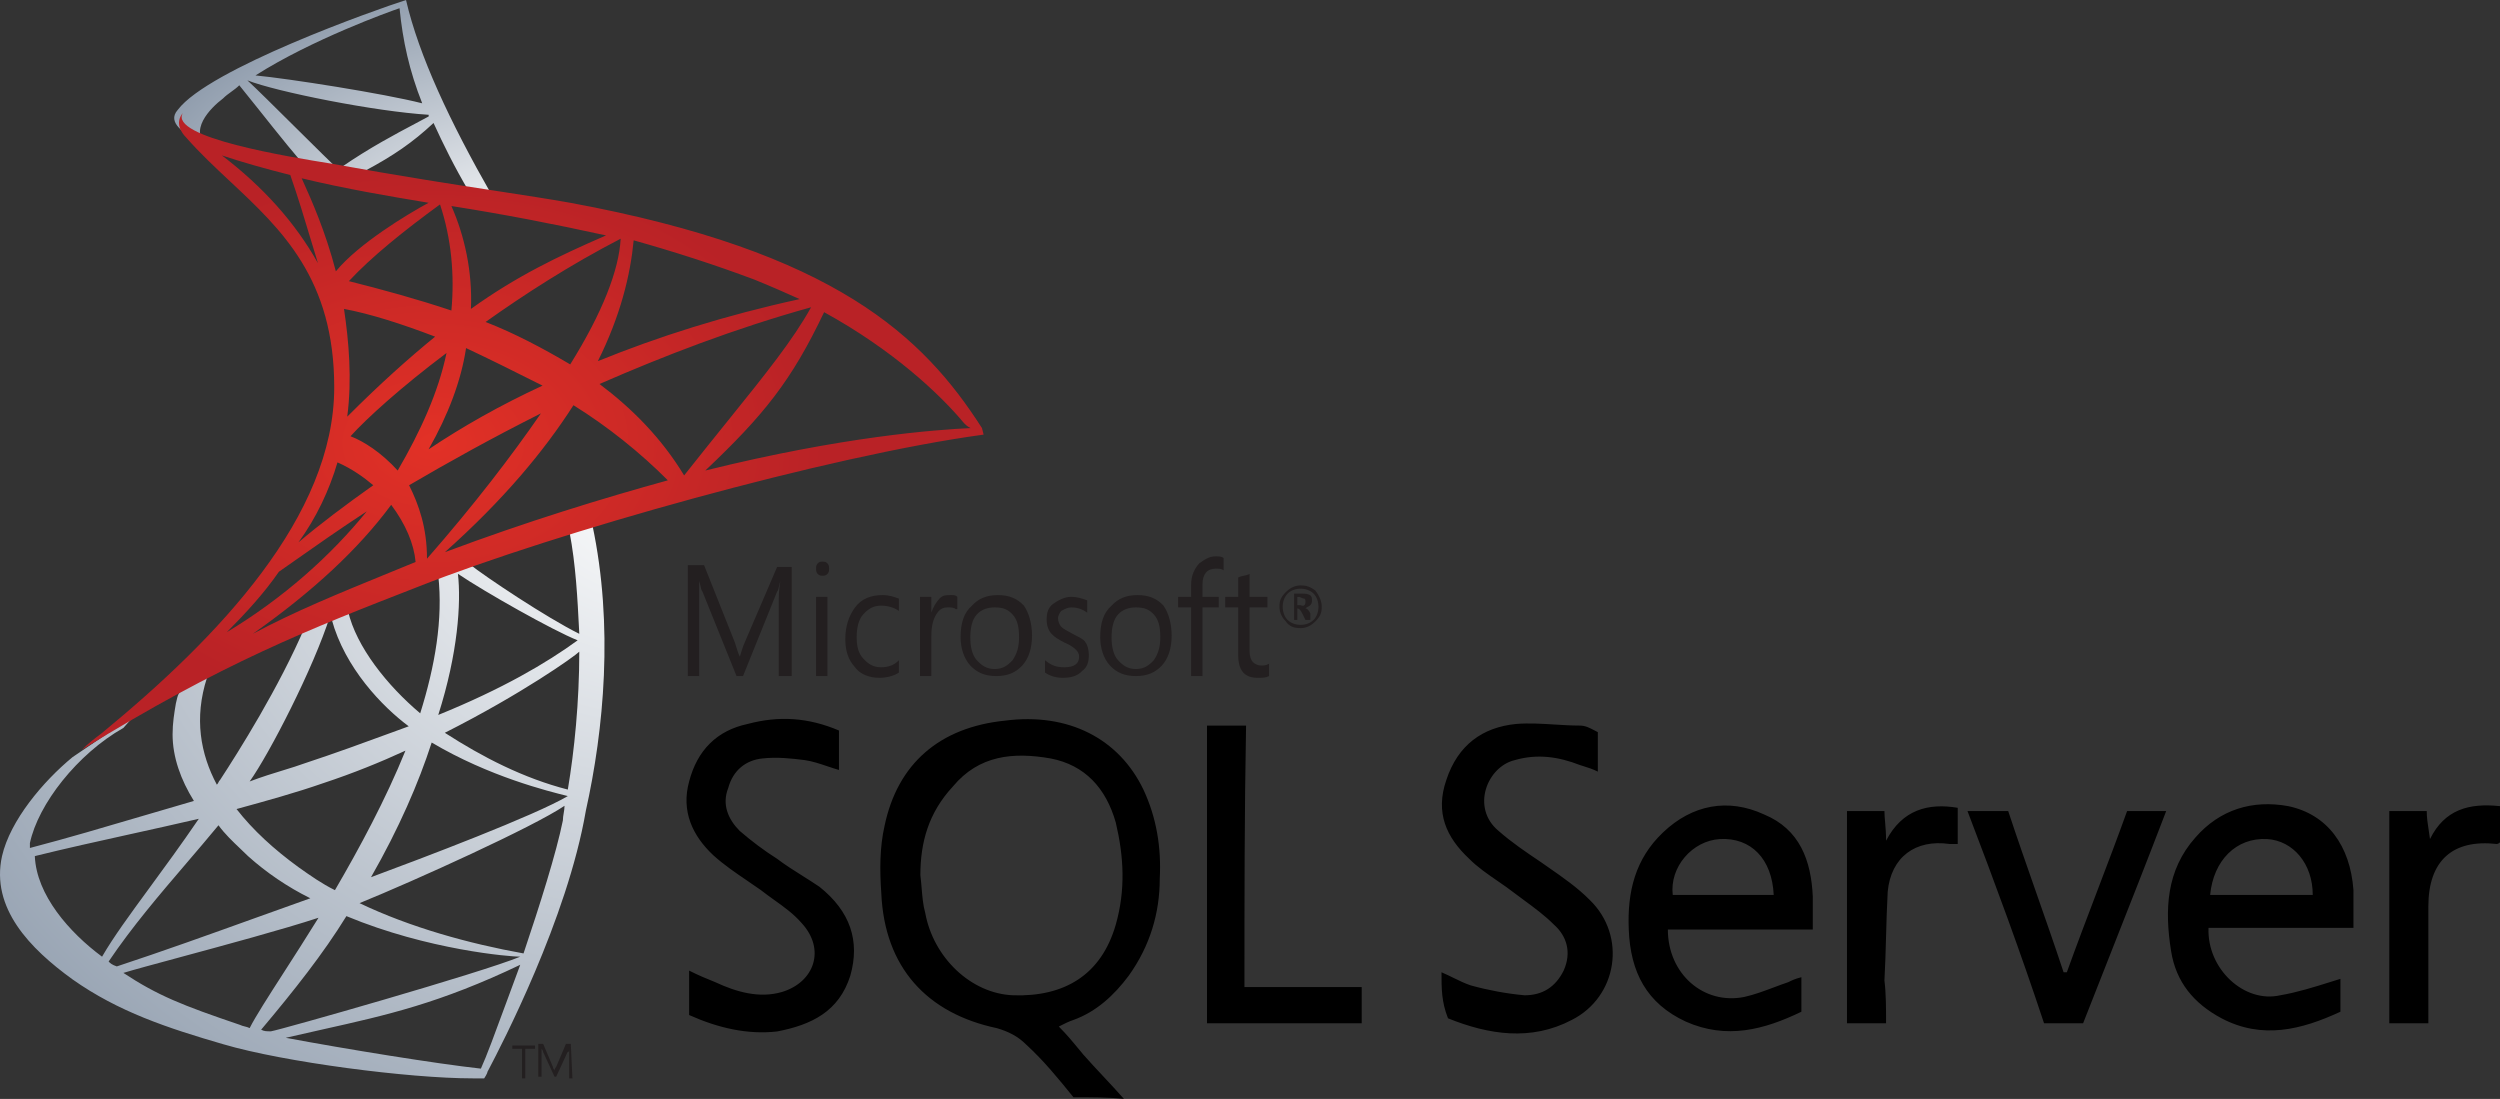 <?xml version="1.0" encoding="UTF-8"?> <svg xmlns="http://www.w3.org/2000/svg" width="182" height="80" viewBox="0 0 182 80" fill="none"><rect x="0" y="0" width="182" height="80" fill="#333333" stroke="none"/><path fill-rule="evenodd" clip-rule="evenodd" d="M43.127 38.229C43.039 37.967 42.364 38.286 41.873 38.518C41.7 38.6 41.549 38.671 41.456 38.702C41.919 41.103 42.045 43.616 42.161 45.918L42.172 46.142C39.785 44.961 35.367 42.009 34.173 41.064L33.337 41.418V41.064L32.144 41.418C32.045 41.483 31.982 41.513 31.943 41.531C31.913 41.545 31.898 41.552 31.891 41.564C31.883 41.578 31.885 41.597 31.89 41.636C31.896 41.684 31.905 41.76 31.905 41.891C32.263 45.08 31.666 48.505 30.591 51.93C28.204 49.922 25.935 47.087 25.338 44.489C25.1 44.607 24.861 44.725 24.503 44.725C24.405 44.757 24.326 44.772 24.264 44.783C24.097 44.814 24.057 44.821 24.144 45.08C25.1 48.623 27.846 51.458 29.756 52.875C29.337 53.027 28.911 53.184 28.476 53.344L28.468 53.346L28.465 53.348L28.458 53.35L28.456 53.351L28.454 53.351L28.449 53.353C26.531 54.057 24.441 54.824 22.115 55.591C21.711 55.741 21.222 55.891 20.674 56.059C19.927 56.288 19.071 56.55 18.175 56.891C19.608 54.883 22.831 48.623 24.025 44.843L22.234 45.552C20.324 50.04 17.339 54.765 16.026 56.773C15.966 56.831 15.936 56.891 15.906 56.95C15.877 57.009 15.847 57.068 15.787 57.127C14.593 54.883 14.116 52.284 15.071 49.331C15.19 48.859 13.519 50.04 13.399 50.158C12.996 50.358 12.933 50.641 12.852 51.009C12.837 51.077 12.821 51.148 12.802 51.221C12.683 51.93 12.564 52.639 12.564 53.465C12.564 55.119 13.161 56.773 14.116 58.308C12.927 58.649 11.688 59.016 10.42 59.39C7.742 60.181 4.932 61.012 2.177 61.733V61.379C2.774 58.544 5.639 54.883 8.982 52.993L9.818 52.048L5.281 55.119C3.132 56.891 0.744 59.725 0.147 62.324C-0.689 66.103 2.177 69.056 5.281 71.3C8.624 73.662 12.205 74.844 16.265 76.024C20.682 77.324 29.756 78.505 34.412 78.505H35.248C35.248 78.505 35.486 78.151 35.486 78.032C35.508 77.99 35.548 77.914 35.604 77.807C36.477 76.135 41.303 66.897 42.65 59.016C43.963 53.111 44.68 45.552 43.127 38.229ZM33.337 41.773C35.248 43.072 40.262 45.906 42.053 46.615C39.785 48.269 36.561 50.158 31.905 52.048C33.337 47.56 33.576 43.898 33.337 41.773ZM29.517 54.647C27.726 55.473 25.697 56.3 23.547 57.009C21.518 57.717 19.369 58.308 17.22 58.898C18.414 60.434 19.966 61.852 21.757 63.15C22.592 63.741 23.428 64.332 24.383 64.804C26.174 61.733 28.084 58.19 29.517 54.647ZM9.512 60.722H9.514C11.156 60.359 12.815 59.993 14.474 59.607C13.193 61.483 11.977 63.141 10.894 64.619C9.454 66.584 8.247 68.231 7.43 69.647C5.042 67.875 2.654 65.158 2.535 62.324C4.794 61.765 7.136 61.247 9.512 60.722ZM13.598 62.811C11.629 65.113 9.615 67.466 7.907 70.001C8.027 70.119 8.146 70.237 8.504 70.355C11.857 69.25 15.271 68.022 18.658 66.803C19.975 66.33 21.288 65.858 22.592 65.395C20.921 64.568 19.369 63.505 18.055 62.324C17.878 62.148 17.694 61.973 17.507 61.796C16.94 61.257 16.356 60.702 15.906 60.08C15.159 60.987 14.382 61.895 13.598 62.811ZM17.817 74.725C17.697 74.696 17.578 74.666 17.459 74.607C13.28 73.19 11.489 72.481 8.982 70.828C9.67 70.615 11.194 70.203 13.047 69.703L13.048 69.702C16.34 68.812 20.669 67.643 23.189 66.811C22.282 68.276 21.413 69.627 20.651 70.812C19.508 72.59 18.605 73.993 18.175 74.844C18.055 74.785 17.936 74.755 17.817 74.725ZM20.802 75.552C25.219 76.379 31.785 77.442 35.009 77.796C35.423 76.894 36.068 75.138 36.824 73.08C37.156 72.174 37.51 71.212 37.874 70.237C32.005 73.04 28.194 73.892 23.461 74.949C22.61 75.139 21.729 75.336 20.802 75.552ZM19.727 75.08C19.369 75.08 19.249 75.08 19.011 74.962C21.398 72.127 23.547 69.41 25.219 66.694C31.188 69.174 37.158 69.647 37.874 69.647C35.009 70.828 20.443 74.962 19.727 75.08ZM38.113 69.41C39.307 65.867 40.501 62.088 40.978 59.725C40.978 59.548 41.008 59.371 41.038 59.194C41.068 59.016 41.098 58.839 41.098 58.662C38.829 60.198 30.233 64.095 26.174 65.749C29.875 67.52 34.173 68.702 38.113 69.41ZM41.337 57.954C38.949 59.371 30.83 62.442 27.01 63.859C29.039 60.316 30.472 57.009 31.427 54.056C35.606 56.536 39.904 57.599 41.337 57.954ZM32.382 53.347C35.128 55.119 38.113 56.654 41.337 57.481C41.814 54.647 42.172 51.103 42.172 47.442C41.814 47.796 37.994 50.513 32.382 53.347Z" fill="url(#paint0_radial_2045_16128)"></path><path fill-rule="evenodd" clip-rule="evenodd" d="M16.241 7.163C15.299 7.879 13.649 9.55 15.181 10.744C15.01 10.621 14.77 10.482 14.505 10.329C13.485 9.742 12.1 8.945 12.941 7.998C15.181 5.014 27.319 0.716 29.558 0C30.501 4.059 32.74 8.834 35.805 14.206L34.155 13.967C33.094 12.176 32.269 10.505 31.562 8.953C30.03 10.386 28.616 11.341 26.612 12.415L24.845 12.176C26.883 10.768 28.848 9.73 30.226 9.002C30.6 8.804 30.931 8.629 31.208 8.476V8.356C27.319 8.118 20.13 6.685 18.009 5.849C18.649 6.438 20.063 7.841 21.459 9.226C22.893 10.648 24.307 12.051 24.845 12.534L22.723 12.654C21.888 11.807 20.163 9.641 18.811 7.941C18.255 7.243 17.763 6.624 17.42 6.208C17.243 6.387 17.037 6.536 16.831 6.685C16.624 6.834 16.418 6.983 16.241 7.163ZM30.737 7.521C29.794 5.133 29.323 2.984 29.087 0.597C28.38 0.836 22.723 2.865 18.598 5.491C21.073 5.73 27.909 6.804 30.737 7.521Z" fill="url(#paint1_radial_2045_16128)"></path><path fill-rule="evenodd" clip-rule="evenodd" d="M71.488 31.165C67.223 24.508 60.824 18.328 41.511 14.762C39.948 14.485 38.259 14.226 36.279 13.922C33.158 13.444 29.314 12.855 24.095 11.909C21.133 11.434 12.246 10.008 13.313 8.225C12.72 8.938 13.194 9.651 13.55 10.008C14.548 11.145 15.652 12.177 16.76 13.214C20.517 16.73 24.332 20.3 24.332 28.193C24.332 37.583 15.919 46.379 7.389 53.391C6.915 53.748 6.441 54.105 5.967 54.58C16.156 48.28 22.554 45.784 30.493 42.694C40.445 38.772 60.232 33.185 71.606 31.64L71.488 31.165ZM54.9 20.348C56.085 20.824 57.151 21.299 58.217 21.775C52.767 22.963 47.91 24.508 43.526 26.291C45.184 22.963 45.895 19.992 46.132 17.496C49.094 18.328 52.056 19.279 54.9 20.348ZM35.35 23.439C37.483 24.271 39.497 25.34 41.511 26.529C43.881 22.726 45.066 19.635 45.184 17.377C41.511 19.279 38.194 21.418 35.35 23.439ZM25.043 22.488C26.938 22.844 29.189 23.558 31.677 24.508C29.782 26.054 27.649 27.955 25.279 30.333C25.635 27.599 25.398 24.865 25.043 22.488ZM28.952 34.255C30.611 31.402 31.915 28.55 32.507 25.697C29.189 28.193 26.701 30.451 25.516 31.759C26.464 32.115 27.767 32.947 28.952 34.255ZM33.929 25.34C35.706 26.172 37.602 27.123 39.497 28.074C36.417 29.5 33.692 31.046 31.203 32.71C32.625 30.214 33.573 27.718 33.929 25.34ZM34.284 22.488C37.602 20.111 40.564 18.684 44.118 17.139C40.327 16.307 36.654 15.594 32.862 15C33.81 17.139 34.403 19.754 34.284 22.488ZM32.033 14.881C32.862 17.377 33.099 19.992 32.862 22.607C30.374 21.775 27.767 21.061 25.398 20.467C27.057 18.684 29.426 16.782 32.033 14.881ZM21.133 12.741C19.237 12.266 17.578 11.79 16.156 11.315C19.118 13.573 21.488 16.188 23.147 19.16C22.968 18.587 22.79 17.993 22.605 17.377C22.176 15.948 21.712 14.403 21.133 12.741ZM21.962 12.979C25.178 13.758 28.602 14.328 30.776 14.691L31.203 14.762C29.663 15.594 26.109 17.733 24.45 19.754C23.699 16.847 22.656 14.525 22.114 13.318C22.057 13.193 22.006 13.08 21.962 12.979ZM27.175 35.325C26.464 34.73 25.635 34.136 24.569 33.661C23.976 35.681 23.028 37.702 21.725 39.485C23.265 38.177 25.161 36.751 27.175 35.325ZM21.547 40.752C22.928 39.78 24.646 38.571 26.701 37.226C24.095 40.436 20.659 43.526 16.512 46.022C17.933 44.596 19.237 43.169 20.303 41.624C20.682 41.361 21.097 41.069 21.547 40.752ZM28.479 36.751C26.109 39.96 22.791 43.05 18.407 46.141C21.451 44.513 24.581 43.233 28.319 41.705L28.321 41.704C28.948 41.448 29.592 41.184 30.256 40.911C30.137 39.604 29.545 38.177 28.479 36.751ZM31.085 40.673C31.085 38.415 30.493 36.751 29.782 35.325C32.625 33.661 35.824 31.878 39.379 30.095C37.246 33.185 34.521 36.751 31.085 40.673ZM41.748 29.5C39.616 32.829 36.654 36.394 32.388 40.198C38.431 37.94 43.881 36.276 48.62 34.968C46.606 32.947 44.237 31.046 41.748 29.5ZM49.805 34.611C48.147 31.878 46.014 29.738 43.644 27.955C48.265 25.935 53.478 23.914 59.047 22.369C57.726 24.755 55.75 27.206 52.973 30.651C52.014 31.84 50.961 33.148 49.805 34.611ZM59.995 22.726C57.625 27.718 55.611 30.214 51.346 34.255C61.416 31.759 68.17 31.283 70.658 31.165C70.421 31.046 70.302 30.927 70.184 30.808C68.407 28.669 64.971 25.459 59.995 22.726Z" fill="url(#paint2_radial_2045_16128)"></path><path fill-rule="evenodd" clip-rule="evenodd" d="M96.221 44.173C96.221 44.652 96.103 44.891 95.748 45.25C95.511 45.489 95.156 45.728 94.683 45.728C94.21 45.728 93.855 45.609 93.618 45.25C93.382 45.011 93.144 44.652 93.144 44.173C93.144 43.695 93.263 43.456 93.618 43.097C93.855 42.857 94.21 42.618 94.683 42.618C95.156 42.618 95.393 42.738 95.748 42.977C96.103 43.456 96.221 43.814 96.221 44.173ZM41.436 76.832V78.506H41.673L41.555 75.994H41.2L40.49 77.669C40.49 77.669 40.371 77.789 40.371 77.908C40.371 77.908 40.253 77.789 40.253 77.669L39.543 75.994H39.188V78.387H39.425V76.353C39.543 76.473 39.543 76.592 39.543 76.592L40.371 78.387H40.49L41.318 76.592C41.436 76.592 41.436 76.473 41.436 76.353V76.832ZM38.242 76.353H38.952V76.114H37.295V76.353H38.005V78.506H38.242V76.353ZM95.63 43.216C95.866 43.456 95.985 43.814 95.985 44.173C95.985 44.532 95.866 44.891 95.63 45.13C95.393 45.37 95.037 45.489 94.683 45.489C94.328 45.489 93.973 45.37 93.736 45.13C93.499 44.891 93.382 44.532 93.382 44.173C93.382 43.814 93.499 43.456 93.736 43.216C93.973 42.977 94.328 42.857 94.683 42.857C95.037 42.857 95.393 42.977 95.63 43.216ZM95.393 45.13H95.037L94.801 44.652C94.683 44.413 94.565 44.293 94.446 44.293V45.13H94.21V43.216H94.801C95.037 43.216 95.156 43.216 95.393 43.336C95.511 43.456 95.511 43.575 95.511 43.695C95.511 43.814 95.511 43.934 95.393 44.054C95.334 44.114 95.275 44.143 95.215 44.173C95.156 44.203 95.097 44.233 95.037 44.293C95.156 44.293 95.275 44.413 95.393 44.652V45.13ZM94.92 43.575C95.037 43.575 95.037 43.695 95.037 43.814C95.037 44.054 94.92 44.173 94.683 44.054H94.446V43.456H94.565C94.624 43.456 94.683 43.486 94.742 43.515C94.801 43.545 94.86 43.575 94.92 43.575Z" fill="#231F20"></path><path fill-rule="evenodd" clip-rule="evenodd" d="M89.077 41.527C88.96 41.399 88.723 41.399 88.487 41.399C87.896 41.399 87.541 41.784 87.541 42.553V43.45H88.723V44.219H87.541V49.218H86.714V44.219H85.769V43.45H86.714V42.553C86.714 41.912 86.95 41.399 87.305 41.015C87.659 40.758 88.014 40.502 88.487 40.502C88.723 40.502 88.96 40.502 89.077 40.63V41.527ZM60.239 41.784C60.357 41.656 60.357 41.527 60.357 41.399C60.357 41.271 60.357 41.143 60.239 41.015C60.121 40.886 60.002 40.886 59.884 40.886C59.766 40.886 59.648 40.886 59.529 41.015C59.411 41.143 59.411 41.271 59.411 41.399C59.411 41.527 59.411 41.656 59.529 41.784C59.648 41.912 59.766 41.912 59.884 41.912C60.002 41.912 60.121 41.912 60.239 41.784ZM56.693 49.218H57.52H57.638V41.271H56.575L54.211 46.782C54.092 47.039 53.974 47.423 53.857 47.808C53.738 47.551 53.62 47.167 53.502 46.782L51.256 41.143H50.074V49.218H50.902V42.296C50.947 42.443 50.975 42.571 50.998 42.681C51.037 42.858 51.065 42.986 51.138 43.065L53.62 49.218H54.092L56.575 43.065C56.648 42.986 56.675 42.858 56.714 42.681C56.738 42.571 56.766 42.443 56.811 42.296C56.693 42.937 56.693 43.45 56.693 43.834V49.218ZM60.239 43.45V49.218H59.411V43.45H60.239ZM64.021 49.346C64.494 49.346 65.085 49.218 65.439 48.961V48.064C65.085 48.449 64.612 48.577 64.139 48.577C63.548 48.577 63.194 48.32 62.839 47.936C62.484 47.551 62.366 47.039 62.366 46.398C62.366 45.757 62.484 45.116 62.839 44.732C63.194 44.347 63.548 44.091 64.139 44.091C64.612 44.091 65.085 44.219 65.439 44.475V43.578C65.085 43.45 64.73 43.322 64.257 43.322C63.43 43.322 62.721 43.578 62.248 44.219C61.775 44.86 61.539 45.629 61.539 46.526C61.539 47.423 61.775 48.064 62.248 48.577C62.602 49.089 63.312 49.346 64.021 49.346ZM69.576 44.347C69.458 44.219 69.222 44.219 68.985 44.219C68.631 44.219 68.394 44.347 68.158 44.732C67.921 45.116 67.803 45.629 67.803 46.27V49.218H66.976V43.45H67.803V44.603C67.921 44.219 68.158 43.834 68.394 43.578C68.631 43.322 68.866 43.322 69.222 43.322C69.458 43.322 69.576 43.322 69.694 43.45V44.347H69.576ZM74.422 48.449C74.895 47.936 75.131 47.167 75.131 46.27C75.131 45.372 74.895 44.603 74.54 44.091C74.067 43.578 73.476 43.322 72.649 43.322C71.822 43.322 71.231 43.578 70.758 44.091C70.167 44.603 69.931 45.372 69.931 46.398C69.931 47.167 70.167 47.936 70.639 48.449C71.112 48.961 71.703 49.218 72.531 49.218C73.358 49.218 73.949 48.961 74.422 48.449ZM74.186 46.398C74.186 45.629 74.067 45.116 73.713 44.732C73.358 44.347 73.003 44.219 72.412 44.219C71.94 44.219 71.467 44.347 71.112 44.732C70.758 45.116 70.639 45.757 70.639 46.398C70.639 47.039 70.758 47.679 71.112 48.064C71.467 48.449 71.822 48.705 72.412 48.705C73.003 48.705 73.358 48.449 73.713 48.064C74.067 47.551 74.186 47.039 74.186 46.398ZM78.795 48.833C79.149 48.577 79.268 48.192 79.268 47.679C79.268 47.295 79.149 46.91 79.032 46.782C78.938 46.581 78.7 46.459 78.371 46.291C78.283 46.245 78.186 46.196 78.086 46.141C77.613 45.885 77.376 45.757 77.259 45.629C77.14 45.501 77.022 45.244 77.022 44.988C77.022 44.86 77.14 44.603 77.259 44.475C77.495 44.347 77.731 44.219 77.968 44.219C78.44 44.219 78.795 44.347 79.149 44.603V43.706C78.795 43.578 78.44 43.45 77.968 43.45C77.495 43.45 77.022 43.706 76.668 43.962C76.313 44.219 76.195 44.603 76.195 45.116C76.195 45.501 76.313 45.885 76.549 46.141C76.786 46.398 77.022 46.526 77.495 46.782C77.849 46.91 78.204 47.167 78.322 47.295C78.44 47.423 78.559 47.551 78.559 47.808C78.559 48.32 78.204 48.577 77.495 48.577C76.903 48.577 76.549 48.449 76.076 48.064V48.961C76.431 49.218 76.903 49.346 77.376 49.346C77.968 49.346 78.44 49.218 78.795 48.833ZM85.296 46.27C85.296 47.167 85.059 47.936 84.586 48.449C84.113 48.961 83.523 49.218 82.695 49.218C81.868 49.218 81.277 48.961 80.804 48.449C80.332 47.936 80.095 47.167 80.095 46.398C80.095 45.372 80.332 44.603 80.922 44.091C81.395 43.578 81.986 43.322 82.813 43.322C83.641 43.322 84.232 43.578 84.704 44.091C85.059 44.603 85.296 45.372 85.296 46.27ZM83.996 44.732C84.35 45.116 84.469 45.629 84.469 46.398C84.469 47.039 84.35 47.551 83.996 48.064C83.641 48.449 83.286 48.705 82.695 48.705C82.104 48.705 81.75 48.449 81.395 48.064C81.04 47.679 80.922 47.039 80.922 46.398C80.922 45.757 81.04 45.116 81.395 44.732C81.75 44.347 82.222 44.219 82.695 44.219C83.286 44.219 83.641 44.347 83.996 44.732ZM91.56 49.346C91.914 49.346 92.15 49.346 92.387 49.218V48.32C92.15 48.449 92.033 48.449 91.796 48.449C91.56 48.449 91.323 48.32 91.205 48.192C91.087 48.064 90.969 47.808 90.969 47.423V44.219H92.269V43.45H90.969V41.784C90.85 41.848 90.703 41.88 90.555 41.912C90.407 41.944 90.26 41.976 90.141 42.04V43.45H89.196V44.219H90.141V47.679C90.141 48.833 90.614 49.346 91.56 49.346Z" fill="#231F20"></path><path fill-rule="evenodd" clip-rule="evenodd" d="M50.169 70.661V73.894C52.303 74.851 54.437 75.331 56.571 75.091C59.06 74.612 61.076 73.654 61.906 71.02C62.617 68.506 61.906 66.35 59.653 64.555C59.247 64.281 58.84 64.024 58.44 63.772C57.79 63.363 57.157 62.964 56.571 62.519C55.623 61.92 54.674 61.203 53.844 60.484C53.014 59.646 52.54 58.569 53.014 57.371C53.37 56.054 54.318 55.336 55.504 55.216C56.571 55.096 57.638 55.216 58.586 55.336C59.139 55.416 59.693 55.602 60.245 55.788C60.522 55.881 60.799 55.974 61.076 56.054V53.181C58.823 52.223 56.689 52.103 54.437 52.702C52.184 53.181 50.762 54.617 50.169 56.892C49.576 59.047 50.406 60.843 51.947 62.28C52.724 62.977 53.563 63.547 54.419 64.129C54.74 64.347 55.062 64.566 55.385 64.794C55.718 65.055 56.05 65.293 56.375 65.526L56.376 65.526C57.094 66.04 57.778 66.53 58.349 67.189C60.128 69.105 59.297 71.499 56.926 72.217C55.267 72.697 53.607 72.217 52.066 71.499C51.473 71.26 50.88 71.02 50.169 70.661ZM78.147 79.88C79.451 79.88 80.756 79.88 81.823 80C81.349 79.461 80.845 78.922 80.341 78.383C79.837 77.844 79.333 77.306 78.859 76.767C78.783 76.676 78.71 76.587 78.638 76.498C78.142 75.894 77.702 75.359 77.081 74.732C77.555 74.492 77.792 74.372 78.148 74.252C79.808 73.654 81.111 72.457 82.179 71.02C83.72 68.865 84.431 66.471 84.431 63.956C84.549 61.681 84.194 59.526 83.245 57.491C81.467 53.779 77.792 51.864 73.168 52.462C68.426 52.941 65.344 55.575 64.395 60.125C64.04 61.681 64.04 63.358 64.159 65.034C64.395 70.421 67.478 73.774 72.575 74.851C73.406 75.091 74.117 75.45 74.709 76.048C76.014 77.246 77.081 78.563 78.147 79.88ZM67.094 64.644C67.068 64.338 67.042 64.027 67.003 63.716C67.003 61.322 67.596 59.167 69.375 57.251C71.272 54.977 73.761 54.737 76.487 55.216C78.977 55.695 80.518 57.371 81.23 59.885C81.823 62.4 81.942 64.794 81.23 67.309C80.163 71.02 77.436 72.576 73.761 72.457C70.678 72.337 67.952 69.703 67.359 66.471C67.199 65.904 67.147 65.283 67.094 64.644ZM170.383 73.654C167.537 74.971 164.692 75.689 161.728 74.133C159.713 73.055 158.409 71.499 158.053 69.224C157.579 66.231 157.698 63.358 159.832 60.963C161.61 58.928 163.981 58.209 166.589 58.688C169.434 59.287 171.094 61.562 171.331 64.794V67.548H160.78C160.661 70.541 163.388 73.055 165.996 72.457C167.227 72.249 168.459 71.863 169.767 71.452C169.971 71.388 170.176 71.324 170.383 71.26V73.654ZM168.368 65.153H160.898C161.135 62.639 162.795 60.963 165.048 61.083C166.944 61.203 168.368 62.879 168.368 65.153ZM131.971 67.668H121.42C121.42 70.901 124.028 73.175 126.992 72.576C127.703 72.417 128.414 72.151 129.126 71.885C129.482 71.751 129.837 71.618 130.193 71.499C130.43 71.379 130.667 71.26 131.141 71.14V73.654C128.414 74.971 125.688 75.689 122.724 74.372C119.879 73.055 118.693 70.78 118.574 67.668C118.456 64.914 119.049 62.519 121.064 60.604C123.198 58.569 125.807 58.09 128.414 59.287C131.023 60.365 131.853 62.639 131.971 65.273V67.668ZM125.214 61.083C127.466 60.963 129.007 62.519 129.126 65.153H121.776C121.538 63.118 123.198 61.203 125.214 61.083ZM104.941 70.78C105.268 70.922 105.558 71.064 105.834 71.198C106.256 71.405 106.644 71.594 107.075 71.738C108.379 72.098 109.683 72.337 110.987 72.457C112.292 72.457 113.24 71.858 113.833 70.661C114.425 69.344 114.07 68.146 113.121 67.309C112.481 66.662 111.7 66.087 110.941 65.528C110.716 65.363 110.492 65.198 110.276 65.034C109.882 64.725 109.456 64.432 109.028 64.137C108.295 63.633 107.555 63.124 106.956 62.519C105.296 60.963 104.466 59.167 105.296 56.773C106.127 54.258 107.905 52.941 110.394 52.702C111.319 52.63 112.244 52.688 113.169 52.745C113.785 52.783 114.402 52.822 115.018 52.822C115.411 52.822 115.722 52.986 116.087 53.178C116.163 53.218 116.241 53.259 116.322 53.3V56.174C115.96 55.991 115.597 55.878 115.288 55.781C115.192 55.752 115.102 55.723 115.018 55.695C113.477 55.096 111.936 54.857 110.276 55.336C108.261 55.815 107.075 58.808 109.09 60.484C110.039 61.322 111.106 62.041 112.173 62.759C112.374 62.901 112.577 63.043 112.783 63.185C113.793 63.888 114.843 64.617 115.729 65.512C118.456 68.146 117.745 72.576 114.425 74.252C111.461 75.809 108.379 75.33 105.415 74.133C104.941 72.936 104.941 71.978 104.941 70.78ZM90.596 71.858H99.132V74.492H87.869V52.822H90.714C90.596 59.167 90.596 65.393 90.596 71.858ZM146.198 59.047H143.234C145.249 64.315 147.146 69.464 148.806 74.492H151.651C152.323 72.776 152.995 71.073 153.667 69.37C155.01 65.965 156.354 62.559 157.698 59.047H154.852C154.141 61.023 153.4 62.969 152.659 64.914L152.658 64.916C151.918 66.86 151.177 68.806 150.466 70.78H150.229C149.576 68.805 148.895 66.859 148.213 64.914C147.532 62.969 146.85 61.023 146.198 59.047ZM137.306 74.492H134.46V59.047H137.187C137.187 59.312 137.211 59.576 137.237 59.871C137.269 60.245 137.306 60.667 137.306 61.203C138.491 58.928 140.389 58.449 142.522 58.808V61.442H141.93C139.44 61.083 137.662 62.4 137.425 64.914C137.366 65.992 137.336 67.069 137.306 68.146C137.276 69.224 137.247 70.302 137.187 71.379C137.306 72.337 137.306 73.414 137.306 74.492ZM182.001 61.322V58.688C179.749 58.449 177.97 58.928 176.903 61.083C176.875 60.886 176.848 60.703 176.822 60.53C176.736 59.964 176.666 59.505 176.666 59.047H173.94V74.492H176.784V65.992C176.784 62.639 178.563 61.083 181.764 61.442C181.764 61.442 181.883 61.442 182.001 61.322Z" fill="black"></path><defs><radialGradient id="paint0_radial_2045_16128" cx="0" cy="0" r="1" gradientUnits="userSpaceOnUse" gradientTransform="translate(47.964 34.142) scale(68.966 63.27)"><stop stop-color="white"></stop><stop offset="0.866" stop-color="#99A5B4"></stop><stop offset="0.994" stop-color="#8A97A8"></stop></radialGradient><radialGradient id="paint1_radial_2045_16128" cx="0" cy="0" r="1" gradientUnits="userSpaceOnUse" gradientTransform="translate(39.557 17.824) scale(33.336 20.48)"><stop stop-color="white"></stop><stop offset="0.866" stop-color="#99A5B4"></stop><stop offset="0.994" stop-color="#8A97A8"></stop></radialGradient><radialGradient id="paint2_radial_2045_16128" cx="0" cy="0" r="1" gradientUnits="userSpaceOnUse" gradientTransform="translate(31.549 32.24) scale(28.384 20.045)"><stop stop-color="#E23126"></stop><stop offset="1" stop-color="#B92226"></stop></radialGradient></defs></svg> 